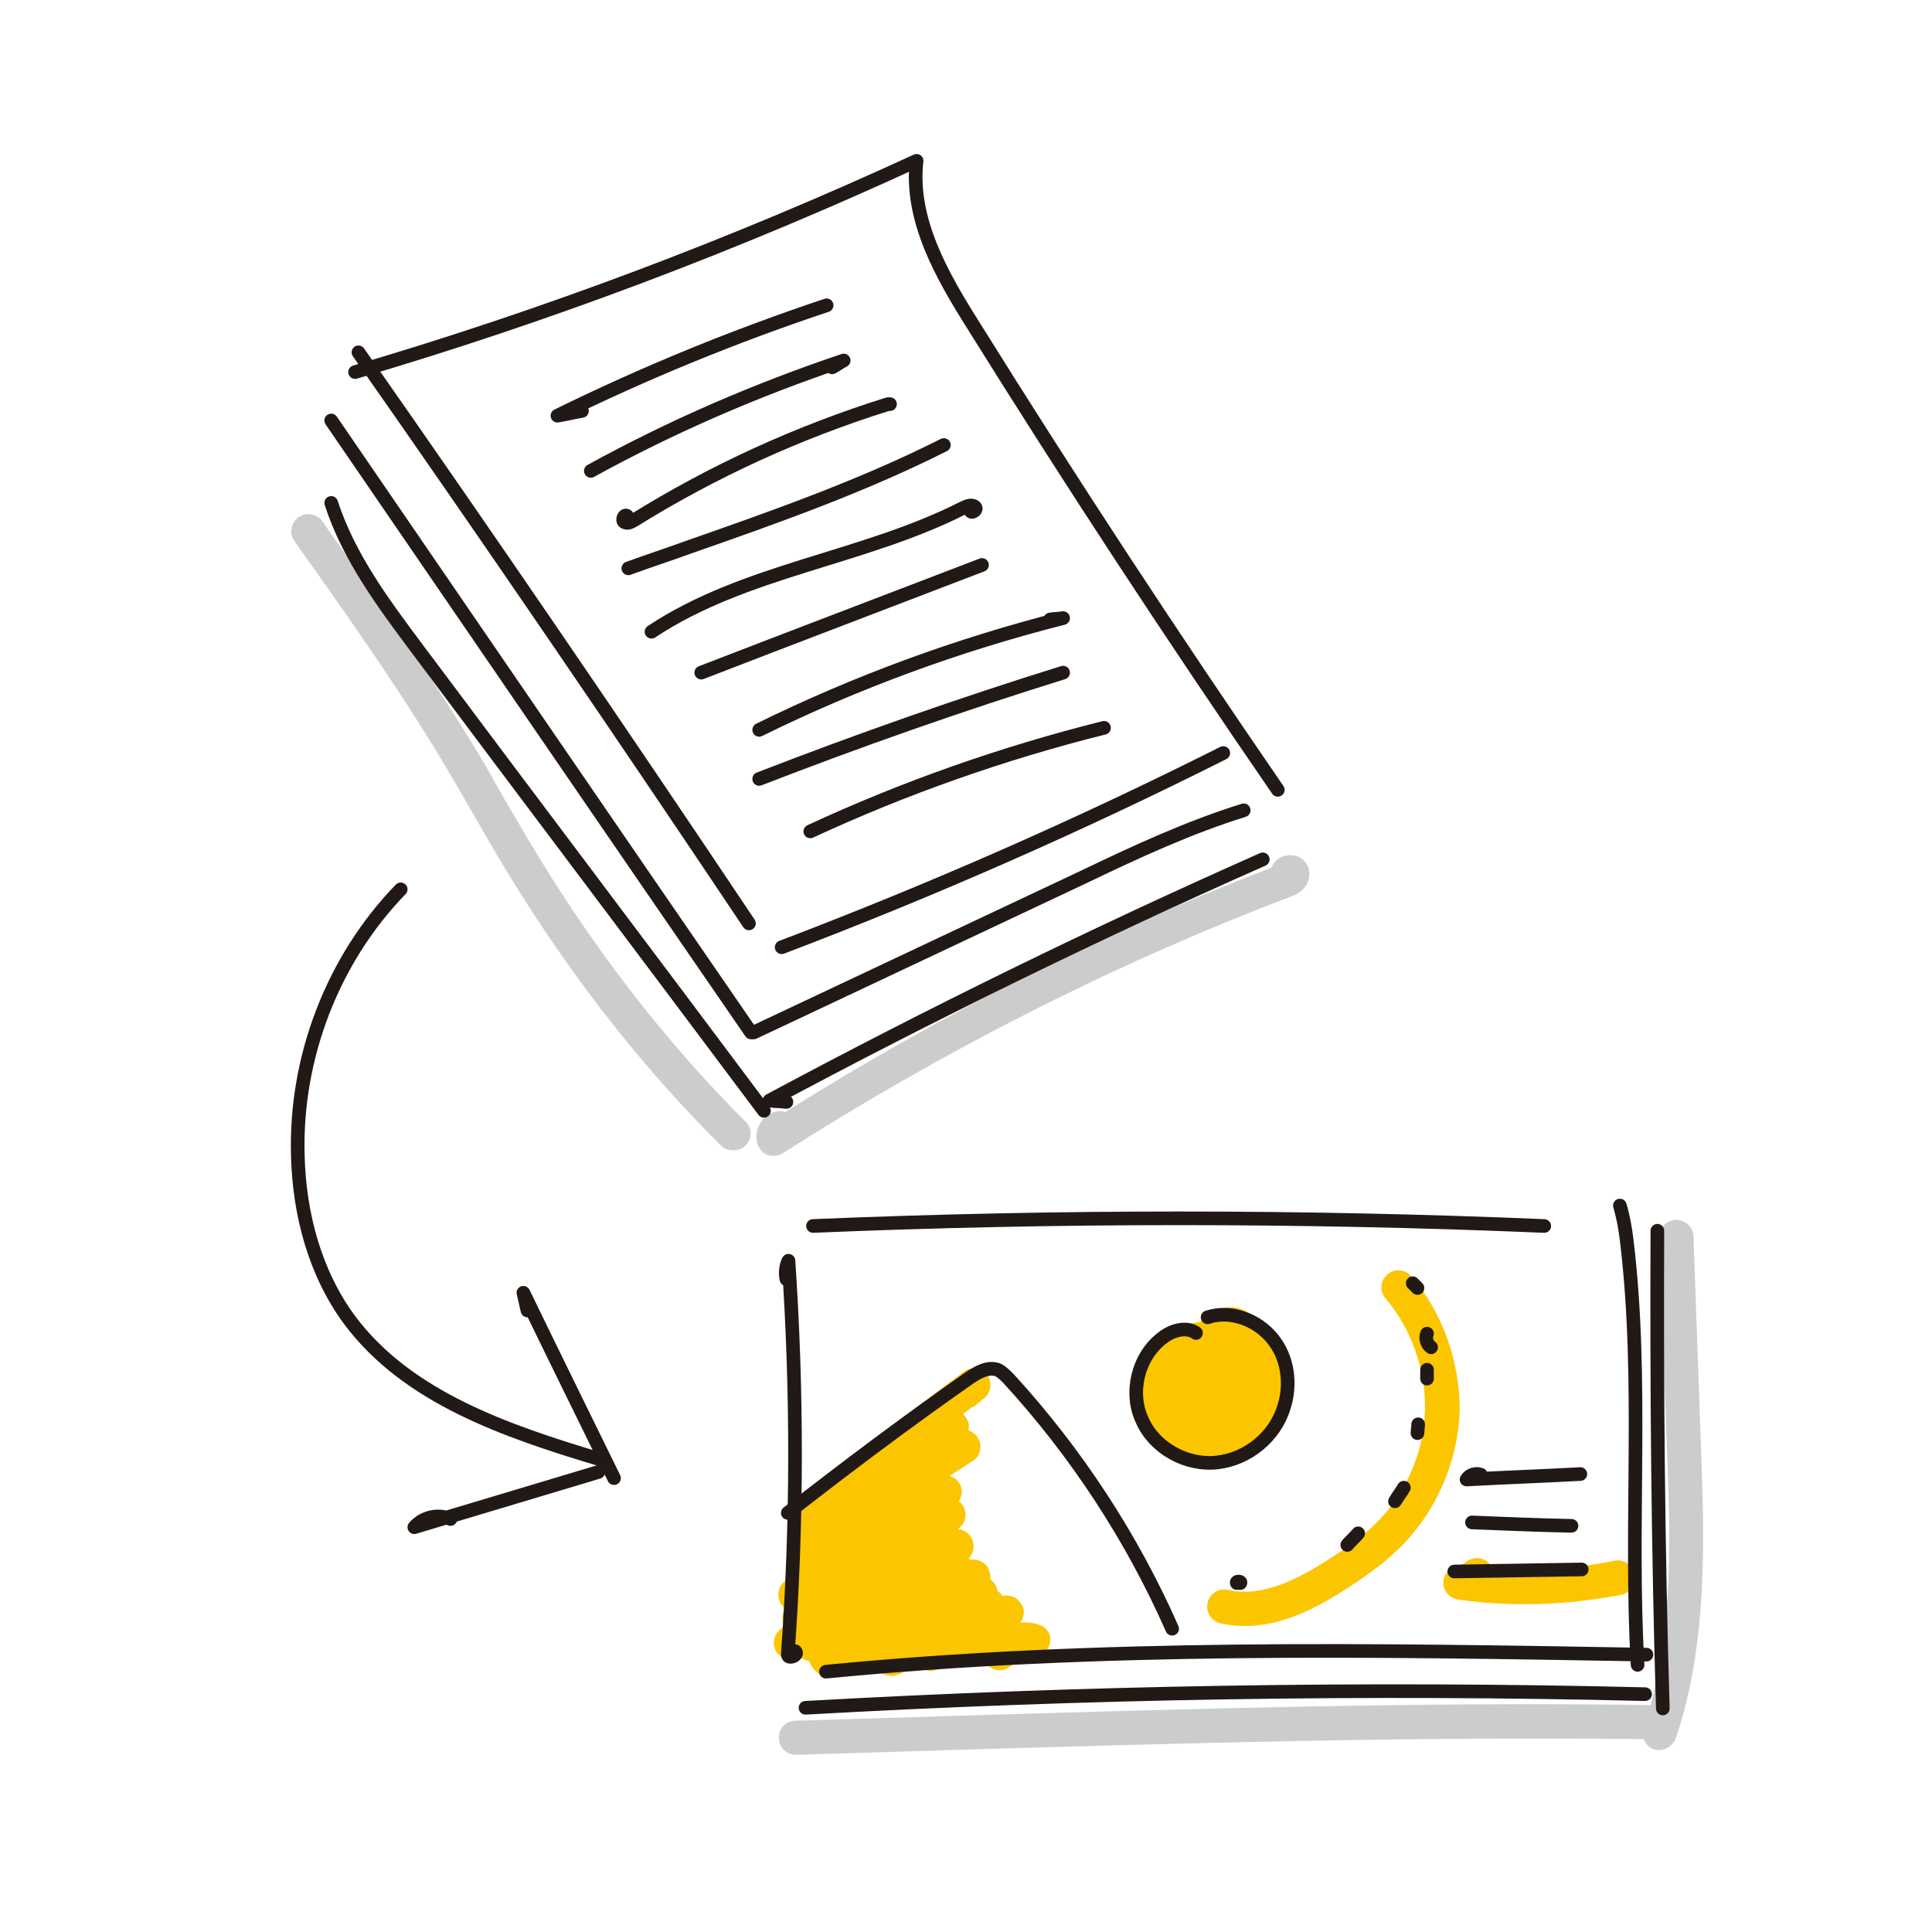<?xml version="1.0" encoding="utf-8"?>
<!-- Generator: Adobe Illustrator 21.0.0, SVG Export Plug-In . SVG Version: 6.00 Build 0)  -->
<svg version="1.1" xmlns="http://www.w3.org/2000/svg" xmlns:xlink="http://www.w3.org/1999/xlink" x="0px" y="0px"
	 viewBox="0 0 283.5 283.5" style="enable-background:new 0 0 283.5 283.5;" xml:space="preserve">
<style type="text/css">
	.st0{fill:#FBC600;}
	.st1{opacity:0.2;}
	.st2{fill:none;stroke:#211915;stroke-width:2;stroke-linecap:round;stroke-linejoin:round;stroke-miterlimit:10;}
	.st3{fill:none;stroke:#211915;stroke-width:2;stroke-linecap:round;stroke-linejoin:round;}
	.st4{fill:none;stroke:#211915;stroke-width:2;stroke-linecap:round;stroke-linejoin:round;stroke-dasharray:2.281,7.985;}
	.st5{fill:none;stroke:#211915;stroke-width:2;stroke-linecap:round;stroke-linejoin:round;stroke-dasharray:1.945,6.806;}
	
		.st6{fill:none;stroke:#211915;stroke-width:2;stroke-linecap:round;stroke-linejoin:round;stroke-miterlimit:10;stroke-dasharray:2.237,7.83;}
	
		.st7{fill:none;stroke:#211915;stroke-width:2;stroke-linecap:round;stroke-linejoin:round;stroke-miterlimit:10;stroke-dasharray:2.121,7.422;}
</style>
<g id="Capa_3">
	<g>
		<path class="st0" d="M180.5,214.1c2-0.5,3.7-2,4.9-3.9c0.7-0.6,1.4-1.2,1.9-2c1.3-2,1.8-4.6,1.2-7.2c-0.5-2.2-1.6-4-3.1-5.1
			c-0.3-0.6-0.6-1.3-1-1.9c-0.3-0.4-1.2-1.8-2.9-2.1c-1.8-0.4-3.3,0.6-4,1.1c-0.4,0.3-0.8,0.6-1.3,0.9c-0.3,0.1-0.5,0.1-0.8,0.2
			c-0.2,0-0.4,0.1-0.6,0.1c-1.2-0.1-2.3,0.2-3.4,0.7c-1.8,0.9-3.1,2.5-3.9,4.7c-0.2,0.4-0.5,0.9-0.6,1.4c-1.2,2.1-1.4,4.3-0.8,6.3
			c0.5,1.6,1.7,3,3.2,3.8c1.3,1.2,3.2,2.1,5.6,2.8c1.1,0.3,2.3,0.5,3.5,0.5C179.1,214.4,179.8,214.3,180.5,214.1z"/>
		<path class="st0" d="M207.1,187.3c-0.9-1.1-2.5-1.2-3.5-0.3c-1.1,0.9-1.2,2.5-0.3,3.5c3.8,4.5,5.9,10.4,5.8,16.3
			c-0.1,5.9-2.5,11.7-6.5,16c-2.3,2.5-5.1,4.4-7.6,6c-4.2,2.7-9.7,5.7-14.8,4.5c-1.3-0.3-2.7,0.5-3,1.9c-0.3,1.3,0.5,2.7,1.9,3
			c1.2,0.3,2.4,0.4,3.6,0.4c5.7,0,10.9-2.9,15.1-5.6c2.7-1.8,5.8-3.9,8.5-6.8c4.8-5.2,7.7-12.2,7.9-19.3
			C214.2,199.8,211.7,192.6,207.1,187.3z"/>
		<path class="st0" d="M152.7,238.5c-1-0.4-2-0.5-3-0.4c0.8-1,0.7-2.4-0.3-3.3c-0.6-0.6-1.5-0.8-2.3-0.6c-0.1-0.1-0.2-0.3-0.3-0.4
			c-0.1-0.1-0.2-0.2-0.4-0.3c-0.1-0.4-0.2-0.8-0.5-1.2c-0.2-0.2-0.4-0.4-0.6-0.6c0.1-0.6-0.1-1.2-0.4-1.8c-0.6-0.8-1.6-1.2-2.5-1
			c-0.1-0.1-0.2-0.2-0.3-0.2c0.9-0.8,1-2.2,0.3-3.3c-0.5-0.6-1.1-1-1.9-1c1.1-0.7,1.5-2.1,0.9-3.3c-0.2-0.3-0.4-0.6-0.7-0.8
			c0.5-0.8,0.6-1.8,0.1-2.6c-0.3-0.6-0.9-1-1.5-1.1c1.1-0.7,2.3-1.5,3.4-2.2c1.2-0.7,1.5-2.3,0.8-3.4c-0.3-0.5-0.8-0.9-1.4-1.1
			c0.2-0.7,0-1.5-0.5-2.1c-0.1-0.1-0.2-0.2-0.3-0.3c0.4-0.3,0.9-0.7,1.3-1c0.3-0.1,0.6-0.3,0.8-0.5l1.1-0.9c1-0.9,1.1-2.4,0.3-3.4
			c-0.8-1-2.4-1.2-3.4-0.4c-8.3,6.2-16.5,12.7-24.3,19.5c-1,0.9-1.1,2.4-0.3,3.5c-0.1,0.1-0.2,0.3-0.2,0.4c-0.4,1-0.1,2.2,0.7,2.9
			c-0.3,0.3-0.6,0.5-0.9,0.8c-0.9,0.8-1,2.1-0.5,3.1c-0.2,0.2-0.5,0.3-0.7,0.5c-1.1,0.8-1.3,2.4-0.5,3.5c0.2,0.2,0.3,0.4,0.5,0.5
			c-0.5,0.8-0.5,1.7-0.1,2.6c-0.2,0.1-0.3,0.2-0.5,0.4c-1.1,0.8-1.4,2.4-0.6,3.5c0.5,0.7,1.3,1,2,1c0.5,0,1-0.1,1.4-0.4
			c0.2,0.2,0.3,0.3,0.6,0.4c0.2,0.1,0.5,0.2,0.8,0.3c0,0.2,0.1,0.3,0.2,0.5c0.5,1,1.5,1.7,2.6,1.7c0,0,0,0,0,0
			c1.3,0,2.1-0.8,2.4-1.1c0.2-0.2,0.3-0.3,0.5-0.5c0.4,0.3,0.9,0.5,1.5,0.5c0.1,0,0.2,0,0.3,0c0.7-0.1,1.4-0.3,2-0.5
			c0.1,0.3,0.3,0.6,0.6,0.8c0.5,0.4,1.1,0.7,1.9,0.7c0.6,0,1.3-0.2,2-0.7l1.7-1.2c0,0.1,0.1,0.1,0.1,0.2c0.5,0.6,1.2,1,2,1
			c0.5,0,1.1-0.2,1.5-0.5c0.5-0.4,0.9-0.7,1.4-1.1c0.4,0.3,0.9,0.5,1.4,0.5c0.4,0,0.7-0.1,1.1-0.3c0.6-0.3,1.2-0.6,1.8-1
			c0.4,0.8,0.9,1.5,1.6,1.9c0.4,0.3,0.9,0.4,1.3,0.4c0.2,0,0.4,0,0.6-0.1c0.7-0.2,1.2-0.6,1.6-1.2c0.2-0.5,1-0.7,1.5-0.5
			c1.3,0.5,2.7-0.1,3.3-1.3C154.6,240.5,154,239.1,152.7,238.5z"/>
		<path class="st0" d="M239.9,231c-0.3-1.4-1.6-2.2-2.9-2c-5.9,1.2-12,1.6-18,1.1c-0.1-0.3-0.3-0.5-0.5-0.7c-0.9-1-2.5-1-3.5-0.1
			c-0.2,0.2-0.5,0.3-0.8,0.4c-1.3,0.1-2.3,1.1-2.4,2.4c-0.1,1.3,0.9,2.4,2.1,2.6c3.3,0.5,6.6,0.7,10,0.7c4.7,0,9.4-0.5,14.1-1.4
			C239.3,233.7,240.2,232.3,239.9,231z"/>
	</g>
</g>
<g id="Capa_2">
	<g class="st1">
		<path d="M77.4,123c-1.1-1.9-2.2-3.7-3.3-5.6c-1-1.8-2-3.5-3-5.3C63.8,99.8,55.4,88,47.3,76.5c-0.8-1.1-2.4-1.4-3.5-0.6
			c-1.1,0.8-1.4,2.4-0.6,3.5c8.1,11.4,16.4,23.1,23.5,35.3c1,1.7,2,3.5,3,5.2c1.1,1.9,2.2,3.8,3.3,5.7c9.5,16,20.5,30.3,32.8,42.5
			c0.5,0.5,1.1,0.7,1.8,0.7c0.6,0,1.3-0.2,1.8-0.7c1-1,1-2.6,0-3.5C97.4,152.6,86.6,138.6,77.4,123z"/>
		<path d="M189.6,131.5c2.1-0.8,2.7-2.4,2.5-3.7c-0.2-1.3-1.3-2.3-2.6-2.3c-1.1-0.1-2.4,0.5-2.9,1.8c-24.9,9.6-48.8,21.7-71.4,35.9
			c-0.5-0.2-1.2-0.2-1.7,0c-1.9,0.7-3,2.9-2.3,4.8c0.3,0.7,0.8,1.3,1.5,1.5c0.3,0.1,0.5,0.1,0.8,0.1c0.5,0,0.9-0.1,1.4-0.4
			C138.4,154.2,163.5,141.4,189.6,131.5z"/>
		<path d="M249.6,212.4l-1.1-31c-0.1-1.4-1.2-2.4-2.6-2.4c-1.4,0.1-2.5,1.2-2.4,2.6l1.1,31c0.5,12.5,0.9,25.5-2.4,37.6
			c-34.3-0.5-69,0.6-102.7,1.6l-22.8,0.7c-1.4,0-2.5,1.2-2.4,2.6c0,1.4,1.2,2.4,2.5,2.4c0,0,0.1,0,0.1,0l22.8-0.7
			c33.3-1,67.7-2,101.5-1.6c0.3,0.7,0.8,1.3,1.5,1.5c0.3,0.1,0.5,0.1,0.8,0.1c1,0,2-0.7,2.4-1.7
			C250.6,241.2,250.1,225.9,249.6,212.4z"/>
	</g>
</g>
<g id="Capa_1">
	<path class="st2" d="M52.6,51.7c19.4,27.7,38.5,55.7,57.3,83.8"/>
	<path class="st2" d="M52.1,54.6c28.2-8.3,55.7-18.7,82.4-31c-1,8.6,3.7,16.8,8.3,24.1c14.4,23.1,29.3,45.8,44.7,68.2"/>
	<path class="st2" d="M48.6,61.7c20.5,29.9,41,59.9,61.6,89.8"/>
	<path class="st2" d="M110.6,151.5c16.3-7.7,32.5-15.3,48.8-23c7.5-3.6,15.1-7.1,23.1-9.6"/>
	<path class="st2" d="M48.6,73.8c2.6,8,7.7,14.8,12.7,21.5c16.9,22.6,33.9,45.1,50.8,67.7"/>
	<path class="st2" d="M115.4,161.7c-0.8-0.1-1.7-0.1-2.5-0.2c23.7-12.7,47.8-24.5,72.4-35.4"/>
	<path class="st2" d="M85.4,60.3c-1.2,0.2-2.4,0.5-3.6,0.7c12.8-6.3,26-11.7,39.5-16.2"/>
	<path class="st2" d="M86.7,69.1c11.8-6.5,24.3-11.9,37.1-16.2c-0.6,0.3-1.1,0.7-1.7,1"/>
	<path class="st2" d="M92,75.7c-0.4-0.3-0.8,0.6-0.4,0.9c0.5,0.3,1,0,1.5-0.3c11.6-7.2,24.1-12.9,37.2-17c0.1,0,0.2,0,0.3,0"/>
	<path class="st2" d="M92.2,83.4c3-1.1,6.1-2.1,9.1-3.2c12.6-4.4,25.3-8.9,37.2-14.9"/>
	<path class="st2" d="M102.9,98.7c13.7-5.3,27.4-10.5,41.2-15.8"/>
	<path class="st2" d="M111.4,107.1c14.2-7,29.2-12.5,44.6-16.4c-0.6,0.1-1.3,0.1-1.9,0.2"/>
	<path class="st2" d="M111.4,114.3c14.7-5.7,29.5-10.9,44.6-15.6"/>
	<path class="st2" d="M118.9,122c13.8-6.4,28.3-11.5,43.1-15.2"/>
	<path class="st2" d="M114.7,139c22.1-8.4,43.7-17.9,64.8-28.5"/>
	<path class="st2" d="M95.6,92.7c13.7-9.1,31.1-10.7,45.8-18.2c0.6-0.3,1.3-0.5,1.7-0.1c0.4,0.5-0.8,1.1-0.7,0.4"/>
	<path class="st2" d="M115.4,187.7c-0.2-0.9-0.1-1.9,0.3-2.7c1.3,19.2,1.3,38.5-0.1,57.7c-0.1,0.9,1.7,0.2,1.1-0.4"/>
	<path class="st2" d="M119.3,179.9c35.8-1.5,71.6-1.5,107.3,0"/>
	<path class="st2" d="M121.2,245.3c40-3.9,80.2-3.2,120.4-2.5"/>
	<path class="st2" d="M237.7,176.9c0.5,1.7,0.8,3.4,1,5.1c2.5,20.6,0.4,41.6,1.6,62.3"/>
	<path class="st2" d="M115.6,222c8.7-6.8,17.5-13.4,26.5-19.7c1.3-0.9,2.8-1.8,4.3-1.3c0.6,0.3,1.1,0.8,1.6,1.3
		c9.9,10.8,18.1,23.3,24,36.7"/>
	<path class="st2" d="M175.5,195.6c-1.4-1-3.5-0.4-4.9,0.7c-3.6,2.7-4.9,8-3,12.1c1.8,4.1,6.5,6.7,11,6.2s8.5-3.8,9.8-8.1
		c1.1-3.4,0.6-7.3-1.7-10.1s-6.2-4.2-9.5-3.1"/>
	<path class="st2" d="M181.5,232.3c-0.2-0.3,0.7-0.3,0.5,0"/>
	<path class="st2" d="M197.7,226.7c0.5-0.6,1.1-1.1,1.6-1.7"/>
	<path class="st2" d="M204.7,220.3c0.4-0.7,0.9-1.3,1.3-2"/>
	<path class="st2" d="M208,210.3c0-0.4,0.1-0.9,0.1-1.3"/>
	<path class="st2" d="M209.4,202.3c0-0.4,0-0.9,0-1.3"/>
	<path class="st2" d="M210,197.7c-0.6-0.4-0.9-1.3-0.6-2"/>
	<path class="st2" d="M208,189c-0.2-0.2-0.4-0.4-0.7-0.7"/>
	<path class="st2" d="M217.3,216.4c-0.7-0.3-1.7,0-2.1,0.7c5.6-0.3,11.2-0.5,16.7-0.8"/>
	<path class="st2" d="M216,223.4c4.9,0.2,9.8,0.4,14.6,0.5"/>
	<path class="st2" d="M213.4,230.6c6.2-0.1,12.4-0.2,18.7-0.3"/>
	<path class="st2" d="M58.8,130.5c-10,10.3-15.5,24.7-15.1,39c0.2,8.6,2.5,17.3,7.6,24.2c8.5,11.4,23,16.3,36.6,20.4"/>
	<path class="st2" d="M77.4,192.3c-0.2-0.9-0.4-1.7-0.6-2.6c4.4,9.1,8.9,18.2,13.3,27.2"/>
	<path class="st2" d="M66.1,222.9c-1.8-0.8-4-0.3-5.3,1.2c9-2.7,18-5.4,27-8.1"/>
	<path class="st2" d="M118.2,250.6c41-2.3,82.2-3,123.2-2"/>
	<path class="st2" d="M243.2,180.6c-0.1,23.4,0.1,46.7,0.8,70.1"/>
</g>
</svg>
